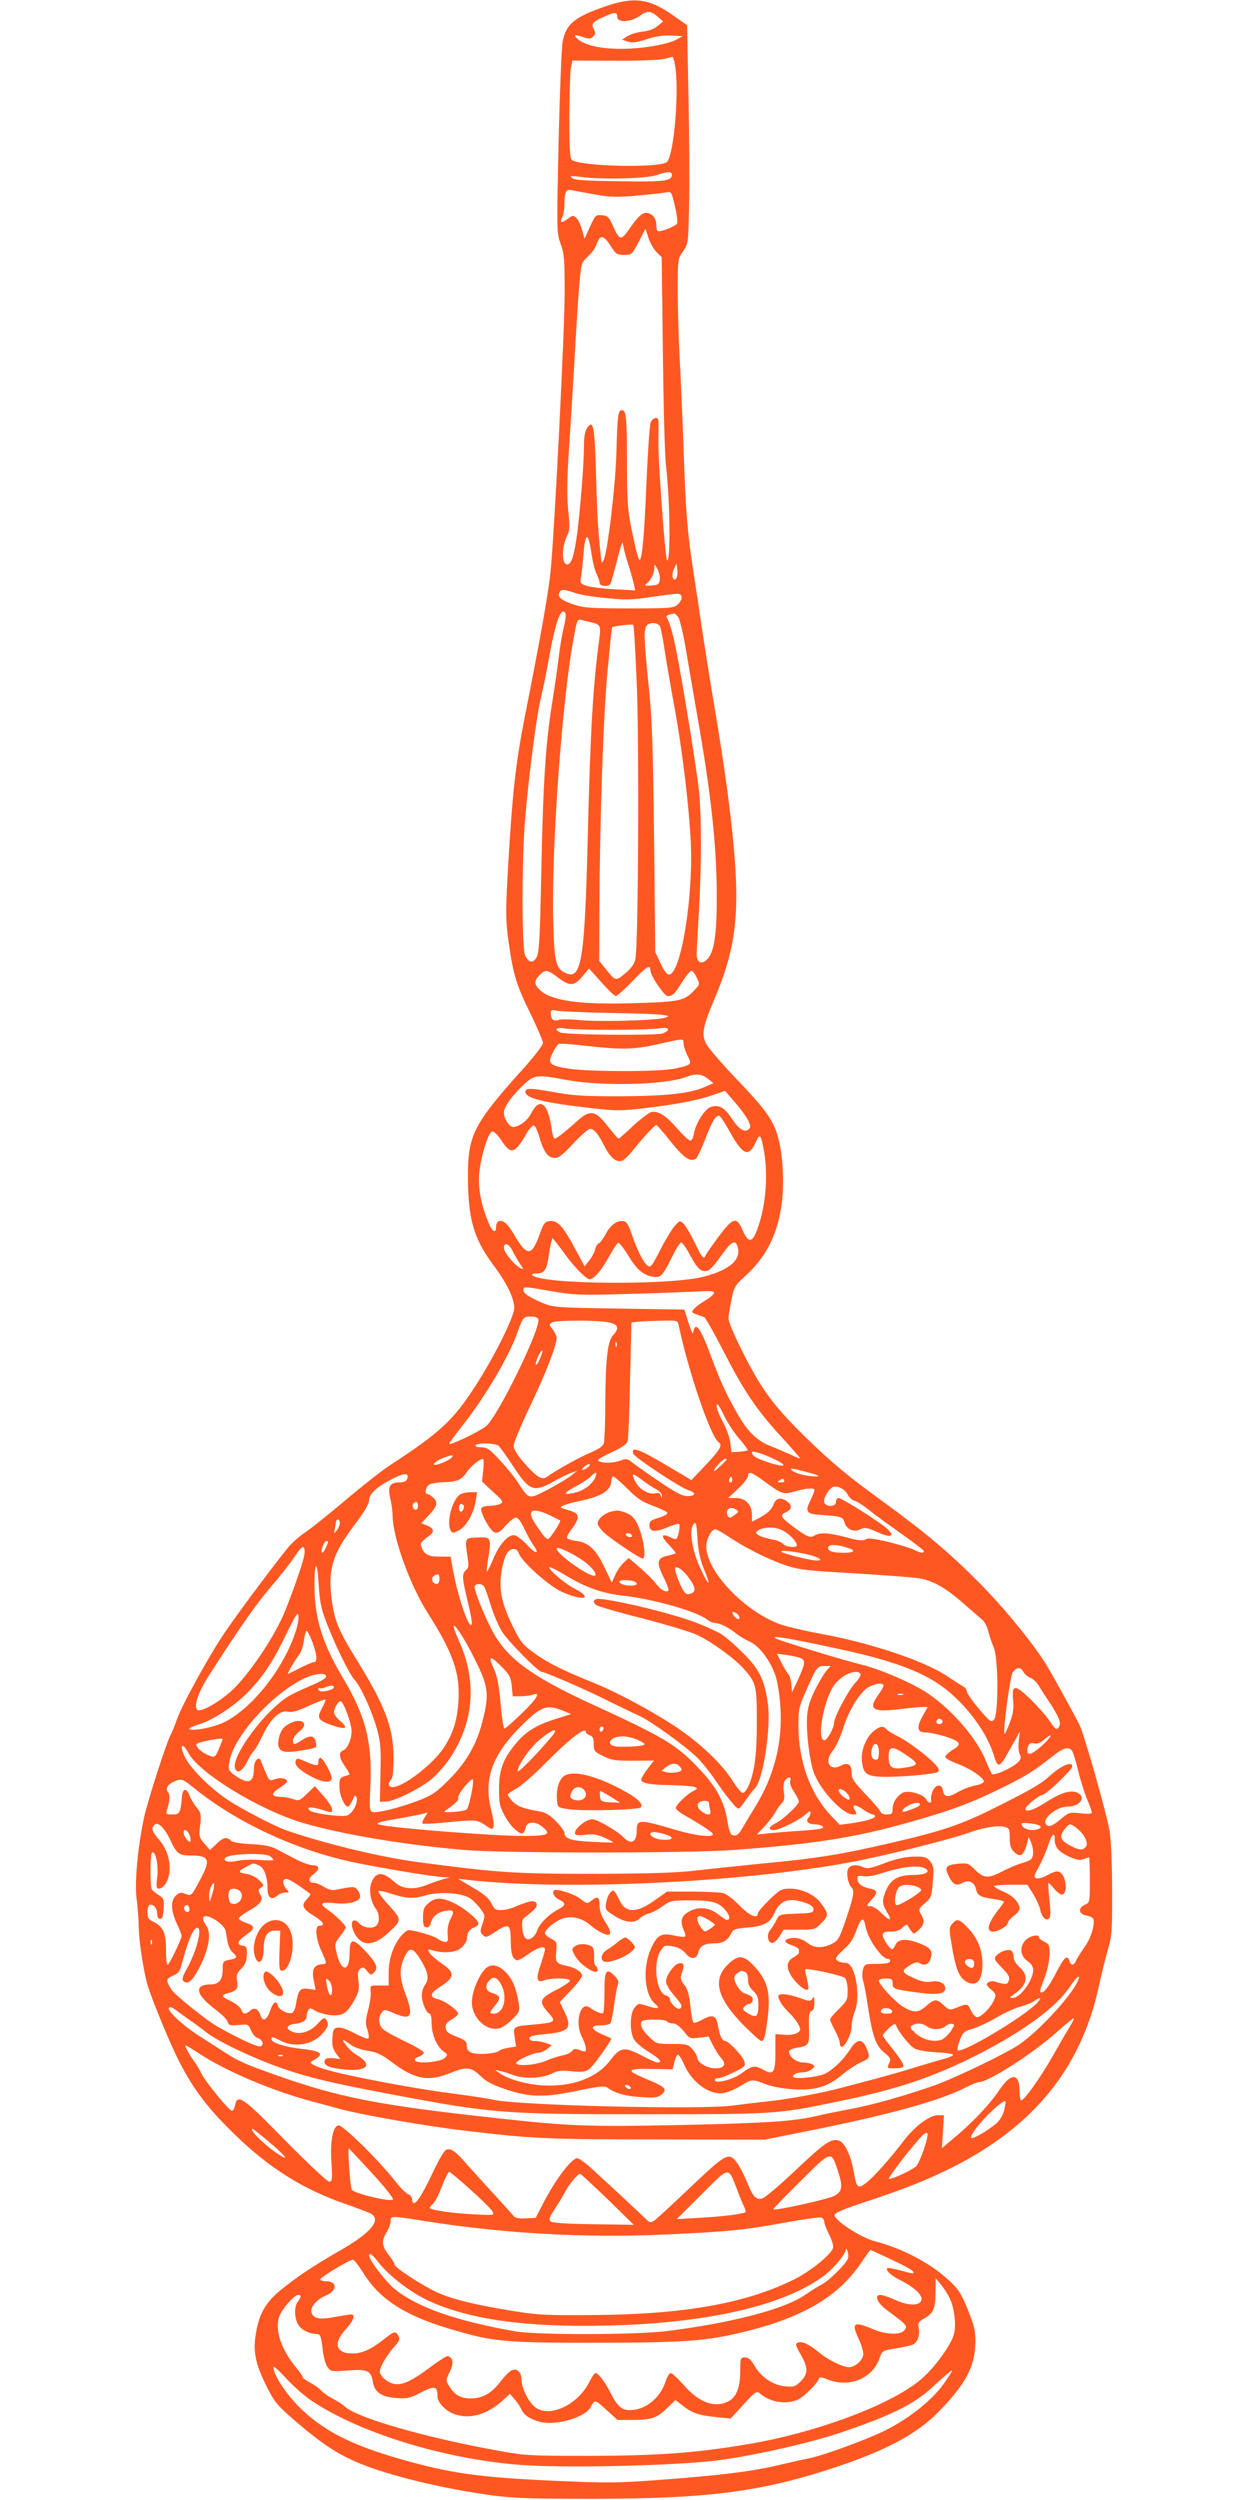 <?xml version="1.0" standalone="no"?>
<!DOCTYPE svg PUBLIC "-//W3C//DTD SVG 20010904//EN"
 "http://www.w3.org/TR/2001/REC-SVG-20010904/DTD/svg10.dtd">
<svg version="1.0" xmlns="http://www.w3.org/2000/svg"
 width="640pt" height="1280pt" viewBox="0 0 640 1280"
 preserveAspectRatio="xMidYMid meet">
<g transform="translate(0,1280) scale(0.1,-0.1)"
fill="#ff5722" stroke="none">
<path d="M3107 12770 c-164 -56 -208 -91 -226 -182 -6 -29 -15 -261 -21 -515
-10 -457 -10 -463 10 -520 19 -51 21 -80 21 -253 0 -193 -51 -1203 -71 -1415
-10 -108 -46 -315 -135 -765 -46 -236 -63 -391 -86 -800 -10 -189 -10 -230 4
-335 24 -173 39 -224 112 -373 36 -73 65 -142 65 -152 0 -10 -39 -62 -87 -116
-271 -301 -298 -353 -297 -574 1 -213 30 -311 127 -443 71 -94 111 -176 110
-225 -1 -48 -115 -273 -212 -418 -105 -160 -176 -224 -421 -384 -41 -26 -145
-108 -230 -180 -85 -72 -178 -146 -206 -165 -28 -18 -67 -52 -87 -76 -52 -62
-240 -312 -317 -424 -82 -118 -225 -377 -254 -458 -12 -34 -27 -71 -34 -83
-21 -40 -121 -349 -136 -427 -32 -155 -48 -333 -36 -414 5 -41 10 -99 10 -130
0 -77 27 -253 50 -321 29 -87 112 -288 155 -372 79 -156 161 -261 320 -410
163 -152 328 -253 530 -323 55 -19 112 -41 128 -48 66 -30 10 -100 -156 -194
-128 -73 -228 -140 -307 -206 -72 -60 -106 -122 -121 -224 -14 -86 0 -152 57
-265 42 -83 52 -95 159 -187 129 -109 202 -157 310 -203 159 -66 435 -133 690
-167 105 -14 203 -17 510 -17 580 1 847 34 1210 151 283 91 451 180 566 300
135 140 180 226 183 348 1 60 -5 84 -38 168 -35 85 -48 106 -97 151 -95 89
-240 165 -381 201 -72 19 -210 109 -205 135 1 10 51 31 142 61 210 69 326 115
455 179 421 211 663 508 755 925 14 66 36 154 48 195 20 68 22 97 21 300 0
130 -5 259 -13 305 -13 83 -131 498 -154 544 -37 72 -147 272 -172 311 -72
115 -222 297 -345 420 -148 149 -274 255 -480 405 -186 135 -267 202 -399 330
-165 161 -227 243 -320 426 -45 87 -81 171 -81 186 0 16 7 60 15 98 13 65 18
74 69 120 105 95 162 204 186 355 14 89 12 210 -4 301 -22 124 -53 174 -217
346 -81 84 -155 170 -164 190 -24 49 -17 86 43 228 128 304 140 493 67 1060
-14 105 -43 296 -65 425 -22 129 -51 312 -65 405 -14 94 -34 229 -45 300 -31
203 -39 301 -50 626 -6 167 -15 376 -20 464 -5 88 -9 239 -10 334 0 174 0 175
27 214 27 39 27 41 31 234 3 108 1 359 -3 560 l-7 364 -64 45 c-127 91 -203
102 -347 54z m53 -55 c0 -34 73 -29 119 6 32 25 54 24 88 -6 l28 -25 -29 -24
c-18 -15 -46 -25 -77 -28 -26 -3 -60 -13 -76 -23 l-28 -18 29 -10 c22 -7 45
-5 96 12 46 15 85 21 126 19 l59 -3 -30 -17 c-49 -26 -176 -48 -283 -48 -106
0 -185 17 -224 50 -26 22 -16 25 31 9 27 -9 36 -9 48 4 12 12 13 19 4 36 -16
29 -7 39 53 66 53 24 66 24 66 0z m296 -247 c23 -128 -5 -461 -41 -497 -31
-32 -432 -24 -486 9 -11 8 -14 48 -14 222 1 117 4 230 8 250 l8 38 217 -1
c119 -1 233 4 252 9 19 5 38 10 42 11 3 1 10 -18 14 -41z m-16 -563 c0 -32
-38 -37 -270 -33 -177 2 -232 6 -242 17 -11 11 -4 12 47 5 97 -14 333 -9 385
9 59 20 80 20 80 2z m-392 -101 c80 -14 112 -15 220 -5 70 6 137 14 148 17 20
5 23 -1 39 -69 10 -41 15 -81 12 -90 -6 -16 -91 -49 -101 -39 -3 3 -6 18 -6
33 0 32 -23 59 -51 59 -23 0 -45 -21 -88 -84 -43 -61 -49 -59 -88 29 -15 33
-23 41 -51 43 -31 3 -34 1 -61 -58 l-28 -62 -13 45 c-7 25 -20 53 -30 62 -15
14 -19 13 -44 -6 -31 -24 -43 -20 -27 9 6 12 11 41 11 66 0 65 8 79 39 72 14
-3 68 -13 119 -22z m314 -295 l26 -26 6 -494 c3 -272 10 -530 16 -574 21 -179
24 -503 5 -483 -9 9 -46 513 -44 603 1 55 1 106 0 113 -2 21 -31 13 -40 -12
-5 -12 -14 -149 -21 -303 -10 -254 -21 -387 -34 -400 -6 -6 -20 47 -46 174
-16 84 -20 139 -20 325 0 234 -4 268 -26 268 -19 0 -23 -24 -28 -215 -4 -168
-46 -520 -66 -554 -5 -9 -10 -14 -10 -11 -17 148 -23 239 -28 442 -7 258 -14
293 -46 247 -11 -16 -16 -45 -16 -89 0 -87 -17 -307 -34 -445 -15 -116 -30
-165 -52 -165 -30 0 -29 92 2 152 11 22 12 45 3 128 -7 78 -6 154 5 323 8 122
20 310 26 417 20 363 31 503 42 523 5 11 22 30 36 42 14 12 31 38 37 56 17 48
36 46 70 -8 28 -44 33 -48 70 -48 39 0 41 1 75 67 l35 67 15 -47 c9 -26 27
-59 42 -73z m-333 -1547 c6 -41 18 -87 26 -102 8 -16 15 -36 15 -45 0 -17 45
-21 55 -5 4 6 19 61 35 123 15 61 28 100 29 86 1 -15 12 -60 25 -100 13 -41
27 -89 31 -108 l7 -34 -108 6 c-60 3 -124 12 -142 18 -29 10 -33 15 -28 38 3
14 8 62 12 106 10 134 25 140 43 17z m349 -130 c-3 -24 -8 -27 -43 -30 -34 -2
-38 0 -24 10 22 18 39 52 39 80 1 22 1 22 16 -5 8 -15 14 -40 12 -55z m83 5
c-17 -17 -25 21 -10 51 l13 27 4 -34 c2 -18 -1 -38 -7 -44z m-520 -72 c23 -9
96 -21 160 -27 101 -10 133 -10 231 5 62 9 123 17 136 17 29 0 29 -30 1 -56
-19 -17 -39 -19 -247 -19 -196 0 -235 3 -282 19 -64 21 -85 38 -77 60 8 20 23
20 78 1z m-46 -105 c4 -6 0 -39 -9 -73 -8 -34 -20 -105 -26 -157 -6 -52 -20
-147 -30 -210 -37 -229 -49 -411 -59 -907 -7 -337 -11 -396 -25 -417 -19 -29
-37 -26 -57 11 -18 34 -18 494 0 703 19 226 60 537 81 620 10 41 26 118 35
170 38 215 67 298 90 260z m579 -22 c7 -13 24 -81 36 -153 12 -71 39 -229 60
-350 71 -400 100 -669 100 -929 0 -188 -13 -277 -46 -314 -31 -36 -60 -21 -57
29 1 19 6 117 12 219 13 239 13 455 1 600 -6 63 -38 274 -71 469 -51 301 -69
382 -97 433 -3 5 14 13 40 17 4 0 14 -9 22 -21z m-449 -24 c49 -11 52 -18 44
-81 -32 -234 -46 -461 -59 -993 -16 -660 -32 -760 -114 -722 -52 23 -59 58
-64 293 -7 366 46 1098 103 1409 19 108 21 112 42 106 10 -3 32 -8 48 -12z
m236 -335 c12 -337 7 -1326 -8 -1390 -5 -25 -22 -48 -52 -73 -49 -41 -50 -40
-102 26 l-31 38 1 273 c2 442 20 987 42 1216 11 118 21 217 23 219 8 7 101 18
108 13 4 -3 12 -148 19 -322z m118 314 c5 -10 16 -67 25 -128 9 -60 32 -193
51 -295 39 -214 73 -499 82 -685 13 -285 -52 -675 -112 -675 -10 0 -27 22 -43
58 l-27 57 -6 580 c-6 482 -10 615 -28 785 -24 238 -26 291 -9 308 18 18 56
15 67 -5z m-49 -1761 c0 -27 71 -132 89 -132 25 0 35 10 74 73 20 31 41 57 47
57 6 0 18 -16 27 -35 17 -35 17 -35 -13 -66 -49 -53 -75 -58 -296 -65 -280 -9
-425 10 -488 62 -36 31 -38 50 -8 81 29 31 41 29 95 -12 60 -46 83 -45 125 6
l34 40 63 -70 c34 -39 68 -71 74 -71 6 0 44 34 84 75 73 77 93 89 93 57z
m-177 -219 c247 -4 315 -12 235 -27 -66 -12 -335 -18 -420 -9 -48 5 -97 5
-109 1 -25 -9 -39 4 -39 36 0 15 5 17 33 11 17 -4 152 -9 300 -12z m-17 -86
c110 0 219 4 242 8 49 8 58 -9 15 -26 -32 -12 -497 -8 -525 5 -34 16 -19 28
25 20 23 -4 132 -7 243 -7z m364 -70 c0 -12 9 -40 20 -62 24 -46 22 -48 -69
-67 -83 -16 -425 -16 -536 0 -102 16 -113 26 -86 80 11 22 25 43 31 47 5 3 69
-1 142 -10 179 -20 244 -19 368 9 133 30 130 30 130 3z m124 -180 l29 -23 -49
-21 c-74 -32 -197 -45 -434 -46 -179 0 -236 3 -338 22 -118 21 -142 21 -142 1
0 -33 93 -56 341 -84 121 -14 150 -14 260 -1 165 19 280 41 358 68 l63 22 39
-45 c69 -79 100 -131 87 -147 -21 -26 -52 -9 -90 48 -39 60 -69 76 -112 60
-29 -12 -75 -85 -83 -135 -3 -20 -11 -36 -19 -36 -7 0 -36 27 -66 61 -59 69
-99 93 -134 85 -13 -4 -55 -36 -93 -71 -38 -36 -71 -65 -74 -65 -3 0 -28 29
-56 65 -63 80 -89 85 -154 27 -65 -59 -108 -92 -117 -92 -5 0 -12 21 -15 48
-19 135 -61 168 -106 81 -18 -37 -62 -69 -92 -69 -19 0 -47 43 -47 73 0 30 42
88 103 145 55 50 65 51 222 22 176 -32 495 -25 602 14 55 21 84 19 117 -7z
m115 -276 c65 -116 95 -128 130 -50 20 43 24 42 35 -6 29 -120 23 -285 -16
-407 -32 -104 -54 -112 -88 -32 -29 66 -48 60 -121 -38 -34 -46 -64 -89 -66
-95 -9 -24 -19 -13 -57 67 -21 43 -47 86 -57 96 -17 15 -19 15 -43 -11 -13
-14 -43 -63 -67 -108 -54 -106 -58 -110 -76 -95 -20 16 -53 82 -78 158 -18 51
-27 66 -44 68 -32 5 -68 -22 -91 -69 -12 -22 -27 -42 -34 -45 -8 -3 -16 -17
-19 -32 -4 -15 -17 -40 -30 -56 l-24 -29 -51 94 c-60 112 -88 142 -128 137
-25 -3 -31 -11 -51 -68 -41 -113 -64 -114 -128 -6 -36 63 -63 85 -85 71 -5 -3
-10 -15 -10 -25 0 -37 -18 -29 -38 18 -37 87 -54 172 -49 247 6 84 47 219 67
222 9 2 29 -19 48 -47 47 -73 68 -68 126 33 15 27 33 46 39 44 7 -2 18 -23 25
-48 24 -82 44 -114 76 -117 24 -3 39 7 100 72 39 42 78 76 87 76 21 0 41 -24
73 -87 31 -63 65 -89 95 -74 11 6 37 32 57 58 48 60 106 123 114 123 4 0 37
-38 74 -85 68 -85 103 -108 130 -86 7 6 27 48 45 94 34 91 57 130 74 124 6 -2
31 -40 56 -86z m-854 -612 c48 -69 116 -139 134 -139 21 0 63 49 98 114 21 38
43 71 48 73 6 1 28 -27 50 -63 44 -73 78 -103 128 -111 40 -6 49 3 97 100 19
39 40 73 47 75 6 2 28 -29 48 -68 27 -49 45 -72 61 -76 30 -8 44 4 101 83 45
64 66 76 77 47 26 -69 -30 -123 -168 -160 -173 -46 -832 -41 -881 7 -5 5 2 9
22 9 42 0 53 18 65 105 6 41 14 75 17 75 3 -1 28 -33 56 -71z m-262 9 c9 -18
26 -48 38 -67 22 -32 22 -33 2 -23 -31 17 -83 80 -83 102 0 31 25 24 43 -12z
m201 -209 c109 -19 145 -21 356 -15 129 3 290 9 358 12 106 6 122 5 117 -8 -3
-8 -23 -24 -43 -36 -21 -12 -46 -30 -56 -41 -20 -22 -22 -20 50 -45 6 -3 49
-78 95 -168 106 -207 172 -306 298 -443 55 -60 99 -110 97 -112 -1 -2 -25 8
-52 21 -27 12 -70 31 -96 41 -71 26 -122 76 -176 173 -59 105 -82 155 -132
289 -41 112 -66 157 -80 148 -6 -4 -10 -16 -11 -28 0 -12 -11 10 -23 48 l-22
70 -334 5 c-321 5 -337 6 -390 28 -72 31 -100 49 -100 67 0 19 0 19 144 -6z
m-68 -143 c16 -42 -208 -500 -267 -548 -37 -29 -189 -102 -189 -90 0 4 32 47
70 96 113 142 242 361 280 476 12 36 27 68 33 72 20 13 67 9 73 -6z m344 -14
c63 -8 76 -29 40 -67 -29 -31 -39 -114 -41 -345 0 -102 -4 -195 -7 -208 -5
-17 -25 -31 -72 -51 -57 -24 -170 -87 -222 -124 -24 -16 -53 2 -117 76 -34 39
-51 67 -51 85 0 15 38 106 84 202 79 166 136 311 136 350 0 9 -9 29 -20 43
-19 24 -20 26 -3 36 20 11 186 13 273 3z m374 -14 c51 -243 166 -578 206 -603
21 -13 7 -38 -65 -114 l-75 -79 -113 67 c-155 93 -200 109 -184 67 8 -19 238
-172 282 -186 42 -14 37 -30 -8 -30 -23 0 -62 20 -142 75 -61 41 -122 85 -138
97 -24 20 -31 21 -60 10 -36 -13 -82 -15 -110 -4 -13 6 3 17 62 45 56 26 80
43 85 59 3 13 9 154 12 315 l7 292 36 4 c20 2 73 4 118 5 78 2 83 1 87 -20z
m-317 -110 c-3 -8 -6 -5 -6 6 -1 11 2 17 5 13 3 -3 4 -12 1 -19z m-392 -63
c-8 -21 -18 -35 -21 -32 -3 3 2 22 11 42 10 19 20 34 22 31 2 -2 -3 -21 -12
-41z m945 -298 c17 -35 52 -87 77 -116 25 -28 43 -54 41 -57 -3 -2 -22 -5 -44
-7 l-39 -2 -6 50 c-4 28 -21 75 -38 105 -27 49 -39 90 -27 90 3 0 19 -28 36
-63z m-1158 -149 c8 -7 41 -52 72 -100 86 -132 107 -141 209 -84 34 19 76 40
92 45 l30 11 -29 -24 c-16 -13 -69 -45 -118 -71 -101 -53 -99 -54 -153 30 -18
29 -61 82 -95 118 -53 58 -67 67 -97 67 -20 0 -32 4 -28 10 9 14 98 12 117 -2z
m1443 -85 c37 -22 8 -23 -56 -2 -70 23 -89 35 -89 54 0 12 95 -22 145 -52z
m-1681 26 c-7 -12 -66 -39 -86 -39 -20 0 8 23 45 37 42 15 50 15 41 2z m160
-67 l-6 -58 56 -52 c52 -47 55 -52 37 -62 -11 -5 -35 -10 -55 -10 -19 0 -38
-5 -41 -11 -11 -17 44 -117 67 -125 17 -5 29 2 57 35 20 23 44 41 53 41 10 0
26 -21 42 -56 14 -30 35 -69 47 -85 35 -50 11 -47 -35 4 -26 27 -53 47 -65 47
-33 0 -76 -50 -106 -123 -16 -37 -30 -66 -32 -63 -2 2 1 36 8 75 15 98 12 103
-58 99 -65 -3 -64 -1 -48 -108 6 -36 4 -49 -9 -59 -21 -17 -20 -41 3 -137 27
-111 32 -144 22 -144 -18 0 -69 156 -92 283 l-12 67 -57 0 c-58 0 -79 12 -93
52 -6 18 -3 22 42 56 28 21 22 38 -17 53 l-25 10 35 37 c46 49 52 68 28 92
-11 11 -24 20 -30 20 -18 0 -11 39 9 50 11 5 41 10 68 11 71 1 95 11 121 49
21 32 67 70 85 70 4 0 5 -26 1 -58z m1246 55 c0 -2 -16 -19 -37 -38 -37 -35
-37 -23 0 19 18 19 37 29 37 19z m-714 -43 c-11 -7 -22 -12 -25 -9 -2 3 4 12
15 19 10 8 21 12 24 9 3 -2 -4 -11 -14 -19z m1182 -39 c8 -8 -39 -5 -82 5 -21
4 -45 15 -53 23 -11 11 1 10 58 -5 40 -10 75 -20 77 -23z m-2104 -18 c-4 -11
-18 -17 -39 -17 -49 0 -61 -20 -47 -81 7 -28 12 -67 12 -87 0 -111 89 -359
181 -502 131 -207 166 -308 156 -455 -7 -97 -28 -162 -75 -234 -57 -85 -207
-201 -262 -201 -22 0 -26 20 -7 39 8 8 12 45 12 114 -1 153 -44 265 -192 504
-89 144 -110 195 -124 299 -21 157 2 234 112 381 56 74 79 114 79 134 0 33 49
74 135 115 50 24 71 21 59 -9z m961 3 c-19 -36 -63 -66 -112 -75 -54 -10 -50
0 16 35 33 18 68 41 77 51 26 29 36 23 19 -11z m848 0 c115 -84 114 -83 177
-66 64 18 100 20 100 6 0 -5 -10 -30 -22 -55 -28 -57 -19 -68 64 -72 93 -6
105 -10 112 -38 9 -35 48 -52 81 -35 21 11 32 10 86 -14 70 -32 94 -24 52 16
-36 34 -232 158 -250 158 -7 0 -13 -9 -13 -20 0 -23 -41 -28 -58 -7 -13 15 18
74 44 84 23 8 63 -13 75 -41 7 -13 22 -27 34 -30 13 -3 47 -25 77 -49 29 -24
104 -78 166 -122 61 -43 112 -82 112 -86 0 -13 -17 -11 -50 6 -16 8 -75 26
-130 40 -78 18 -106 22 -119 13 -14 -8 -37 -6 -98 11 -90 24 -135 26 -163 9
-22 -14 -41 -6 -115 50 -59 45 -63 55 -30 70 32 15 32 37 0 58 -30 19 -52 13
-64 -18 -10 -28 -35 -50 -78 -72 l-33 -17 0 34 c0 53 -33 87 -82 87 l-40 0 51
48 c28 26 51 56 51 65 0 24 15 21 63 -13z m-604 -9 c20 -15 51 -36 69 -45 18
-10 32 -24 31 -34 -1 -16 -2 -16 -6 1 -3 12 -11 15 -28 11 -31 -8 -81 20 -100
56 -26 50 -19 52 34 11z m-77 -43 c51 -51 77 -68 132 -88 38 -14 71 -30 73
-36 2 -6 -18 -17 -44 -25 -41 -12 -48 -18 -48 -39 0 -34 30 -37 95 -9 28 12
53 19 57 16 8 -9 -6 -77 -17 -77 -5 0 -21 5 -35 12 -41 19 -41 0 0 -42 21 -22
37 -41 34 -43 -2 -2 -22 -8 -44 -13 -52 -12 -55 -34 -16 -113 17 -33 27 -62
22 -66 -15 -9 -39 5 -65 40 -14 18 -51 54 -81 80 l-56 48 -26 -24 c-14 -13
-34 -42 -43 -63 l-18 -39 -35 74 c-44 94 -82 131 -144 139 -25 3 -48 10 -50
16 -2 6 10 28 27 49 17 22 30 48 28 59 -3 19 -12 24 -78 43 -24 7 8 21 89 38
111 23 160 54 161 103 0 12 4 22 10 22 5 0 38 -28 72 -62z m534 35 c-10 -10
-19 5 -10 18 6 11 8 11 12 0 2 -7 1 -15 -2 -18z m269 7 c3 -6 -4 -10 -17 -10
-18 0 -20 2 -8 10 19 12 18 12 25 0z m-1875 -130 c0 -21 -15 -27 -25 -10 -7
12 2 30 16 30 5 0 9 -9 9 -20z m1630 -20 c13 -8 12 -11 -5 -24 -11 -9 -23 -16
-27 -16 -12 0 -20 20 -14 35 6 17 24 19 46 5z m-945 -33 c22 -11 41 -21 43
-22 6 -5 -53 -95 -62 -95 -10 0 -27 19 -66 79 -48 72 -14 87 85 38z m-1085
-35 c0 -10 -7 -27 -16 -38 -15 -18 -15 -18 -10 6 3 14 6 31 6 38 0 6 5 12 10
12 6 0 10 -8 10 -18z m1864 -235 c40 -97 26 -93 -19 5 -43 94 -58 195 -34 224
12 15 15 6 20 -72 4 -65 13 -107 33 -157z m412 192 c33 -20 64 -55 64 -71 0
-14 -57 -9 -69 6 -7 8 -27 18 -44 21 -93 19 -118 37 -74 55 38 15 88 11 123
-11z m-281 -30 c83 -55 200 -114 289 -144 66 -22 108 -27 343 -40 147 -9 297
-20 332 -25 76 -11 143 -49 240 -135 38 -33 78 -68 89 -77 12 -9 26 -36 32
-60 6 -24 18 -61 28 -83 24 -56 25 -346 1 -370 -15 -15 -21 -10 -77 56 -34 40
-62 80 -62 89 0 8 -8 20 -18 25 -10 6 -47 29 -81 52 -117 79 -394 172 -654
219 -77 14 -164 35 -195 45 -184 63 -382 268 -386 398 -1 39 26 91 47 91 6 0
39 -18 72 -41z m-2055 -24 c0 -2 -5 -16 -12 -30 -16 -35 -29 -31 -17 5 6 17
15 30 20 30 5 0 9 -2 9 -5z m2651 -27 c53 -15 49 -28 -10 -28 -59 0 -81 7 -81
26 0 17 39 18 91 2z m-2771 -25 c0 -28 -42 -153 -97 -293 -52 -133 -190 -339
-282 -421 -68 -60 -156 -108 -171 -93 -19 19 5 91 61 177 154 241 246 372 320
457 45 52 97 119 116 148 38 58 53 65 53 25z m1413 -35 c48 -31 85 -73 74 -84
-17 -18 -197 108 -197 137 0 13 64 -15 123 -53z m-317 30 c13 -42 149 -164
218 -197 71 -33 138 -43 116 -17 -6 8 -30 24 -53 35 -44 22 -133 98 -124 107
2 3 38 -15 80 -40 103 -63 190 -94 299 -106 153 -17 373 -80 427 -121 13 -11
32 -19 43 -19 24 0 74 -25 110 -56 15 -12 46 -30 68 -40 50 -22 111 -106 134
-185 9 -30 19 -99 22 -154 11 -177 -33 -349 -127 -502 -23 -37 -53 -87 -67
-111 -18 -32 -30 -42 -45 -40 -17 3 -23 15 -33 76 -16 98 -55 170 -137 258
-121 130 -178 165 -562 341 -314 145 -437 238 -510 384 -42 82 -85 191 -85
214 0 18 34 20 48 3 5 -7 21 -51 35 -98 15 -47 40 -107 58 -135 30 -48 185
-205 202 -205 17 0 206 -82 322 -139 66 -33 145 -71 176 -85 65 -30 240 -157
303 -219 23 -24 62 -72 86 -108 56 -83 109 -149 121 -149 5 0 21 19 36 42 16
23 38 52 49 63 42 43 83 314 65 436 -17 121 -45 176 -135 264 -45 44 -97 87
-116 96 -104 49 -136 61 -250 94 -148 43 -356 86 -376 78 -18 -6 -18 -17 -1
-31 7 -6 112 -37 232 -67 120 -31 247 -69 282 -85 73 -33 194 -121 241 -174
64 -73 67 -85 67 -271 0 -171 -11 -255 -42 -327 -9 -21 -22 -38 -30 -38 -7 0
-29 26 -49 58 -60 94 -168 197 -299 284 -128 84 -303 177 -425 226 -143 57
-231 101 -296 149 -59 43 -70 57 -110 139 -56 115 -71 189 -56 279 6 37 18 78
27 91 19 30 51 31 61 2z m1457 -2 c71 -14 113 -36 67 -36 -28 0 -169 35 -178
44 -9 10 38 6 111 -8z m-2448 -336 c42 -115 123 -282 150 -310 32 -34 89 -160
116 -255 18 -67 20 -98 17 -224 l-3 -146 33 1 c44 3 165 62 228 112 28 22 73
73 99 112 123 185 138 396 43 603 -17 37 -28 70 -25 73 9 9 75 -99 125 -206
52 -110 56 -154 22 -284 -29 -116 -82 -208 -170 -297 -66 -66 -86 -80 -158
-108 -100 -38 -214 -66 -236 -58 -14 6 -15 21 -10 124 12 224 -22 363 -135
553 -111 186 -150 312 -151 480 0 127 14 137 21 15 5 -85 12 -127 34 -185z
m1857 218 c39 -52 44 -76 16 -87 -18 -6 -26 -4 -37 12 -20 28 -51 114 -44 120
9 10 38 -10 65 -45z m-1272 -13 c0 -16 -6 -25 -15 -25 -21 0 -31 30 -14 41 23
14 29 11 29 -16z m994 -11 c31 -12 15 -25 -26 -22 -49 4 -66 28 -20 28 17 0
37 -3 46 -6z m-1730 -257 c-62 -191 -222 -393 -366 -465 -58 -28 -178 -50
-178 -32 0 3 24 14 54 23 75 24 190 102 256 174 75 80 121 151 188 291 47 96
58 112 60 89 2 -15 -4 -51 -14 -80z m2270 77 c7 -17 -6 -18 -22 -2 -7 7 -12
15 -12 20 0 12 28 -2 34 -18z m-2185 -130 c24 -63 27 -104 9 -104 -7 0 -40
-14 -72 -30 -32 -17 -60 -30 -62 -30 -5 0 37 71 58 99 10 13 21 45 24 72 4 27
10 49 14 49 4 0 17 -25 29 -56z m2683 -34 c256 -54 409 -107 516 -177 125 -81
246 -234 287 -360 26 -83 29 -82 95 37 l42 75 -6 -48 c-3 -27 -1 -57 5 -69 8
-15 7 -24 -8 -40 -23 -26 -123 -72 -134 -61 -4 4 -17 32 -29 62 -45 116 -171
263 -298 350 -77 52 -243 124 -337 147 -95 23 -426 124 -445 136 -26 16 64 2
312 -52z m-179 -51 c22 -13 19 -30 -20 -115 l-28 -59 -3 40 c-2 22 -9 47 -17
55 -7 8 -23 35 -35 59 l-22 44 53 -7 c29 -4 61 -12 72 -17z m-1483 -141 l5
-53 40 0 c22 0 50 4 63 8 43 16 23 -19 -57 -96 -43 -42 -83 -77 -88 -77 -5 0
-14 57 -20 128 -8 90 -17 140 -32 172 -33 72 -25 78 31 23 47 -47 53 -58 58
-105z m1613 80 c-12 -13 -38 -57 -59 -98 -28 -56 -38 -90 -42 -140 -5 -76 12
-218 33 -281 31 -91 149 -219 202 -219 20 0 22 2 11 20 -20 32 -1 35 40 6 21
-14 43 -26 50 -26 7 0 12 -4 12 -10 0 -11 -54 -26 -128 -36 l-53 -7 -48 51
c-102 109 -161 272 -163 447 0 96 1 103 42 195 51 115 54 120 93 120 l30 0
-20 -22z m1007 -8 c6 -12 22 -25 35 -30 13 -5 32 -22 41 -37 9 -15 36 -57 60
-93 50 -77 60 -106 43 -126 -10 -12 -17 -7 -44 33 -18 27 -62 77 -98 112 -80
78 -98 78 -90 -3 4 -43 1 -69 -17 -116 -12 -33 -24 -59 -27 -57 -9 10 28 292
42 314 19 28 41 30 55 3z m-834 -11 c3 -6 -8 -25 -25 -43 -36 -37 -111 -178
-111 -209 0 -25 -35 -87 -49 -87 -41 0 -4 205 50 282 38 53 116 87 135 57z
m-2736 -13 c0 -8 -33 -28 -77 -46 -43 -18 -94 -42 -113 -53 -123 -74 -299
-312 -276 -372 11 -29 36 -14 61 34 13 27 29 52 34 56 6 3 26 39 46 80 41 87
89 131 130 121 19 -5 50 4 106 30 44 20 82 34 85 32 2 -3 -6 -23 -18 -45 -28
-50 -20 -62 57 -88 66 -23 82 -13 37 23 -18 15 -32 36 -32 47 1 20 22 55 34
55 14 0 56 -114 56 -152 0 -44 -21 -93 -45 -101 -22 -9 -19 -37 10 -79 14 -20
25 -39 25 -41 0 -3 -11 -8 -25 -11 -26 -7 -30 -18 -26 -71 3 -35 27 -85 42
-85 5 0 16 15 24 33 10 25 15 28 20 16 11 -29 -21 -88 -51 -95 -32 -8 -174 12
-188 26 -19 19 3 21 55 6 64 -19 59 -20 59 2 0 10 -20 40 -44 67 l-44 50 -40
-39 c-38 -36 -42 -38 -73 -27 -17 6 -44 11 -58 11 -52 0 -57 16 -12 44 22 14
41 30 41 35 0 16 -36 22 -64 11 -26 -9 -28 -8 -45 33 -10 23 -21 50 -25 61
-10 29 -36 1 -36 -39 0 -72 -27 -83 -93 -38 -36 25 -39 30 -34 66 17 128 213
350 382 432 56 27 115 33 115 11z m2853 -42 c4 -4 -7 -25 -23 -47 -58 -79 -35
-95 107 -78 48 6 100 11 115 11 l28 0 -27 -48 c-31 -56 -27 -82 14 -82 34 0
120 -23 151 -39 31 -16 28 -28 -13 -52 -19 -12 -35 -27 -35 -34 0 -7 26 -22
58 -34 68 -24 145 -77 139 -94 -2 -6 -22 -15 -45 -19 -23 -4 -62 -19 -87 -33
-50 -30 -72 -28 -77 7 -5 34 -34 35 -51 1 -7 -15 -12 -36 -10 -45 6 -24 -14
-23 -26 1 -14 25 -92 47 -119 32 -30 -16 -52 -51 -52 -83 0 -24 -4 -28 -30
-28 -16 0 -30 5 -30 11 0 5 -34 46 -75 89 -65 68 -75 84 -75 115 0 41 -19 54
-54 35 -60 -31 -88 23 -41 78 15 18 37 67 51 110 30 99 93 198 137 217 35 16
60 19 70 9z m-2813 -13 c0 -9 -34 -21 -62 -21 -10 0 -18 5 -18 11 0 5 3 8 8 6
4 -3 16 -1 27 4 27 11 45 11 45 0z m2913 -38 c-7 -2 -19 -2 -25 0 -7 3 -2 5
12 5 14 0 19 -2 13 -5z m-1733 -85 l34 -14 -85 -27 c-95 -30 -149 -64 -202
-129 -62 -76 -82 -131 -82 -228 0 -75 4 -91 30 -138 30 -56 80 -101 95 -86 4
5 10 18 12 29 5 28 48 31 81 5 53 -42 38 -50 -95 -50 -150 0 -640 38 -727 56
-38 8 -19 15 96 34 60 11 117 22 127 26 18 7 18 6 1 -20 -10 -15 -15 -29 -12
-32 3 -4 57 -1 119 5 154 15 160 15 202 -14 32 -22 37 -23 43 -9 3 9 -2 48
-12 86 -42 163 8 293 172 449 90 86 116 93 203 57z m1935 -47 c7 -12 -12 -24
-25 -16 -11 7 -4 25 10 25 5 0 11 -4 15 -9z m-1735 -40 c0 -6 -4 -13 -10 -16
-5 -3 -10 1 -10 9 0 9 5 16 10 16 6 0 10 -4 10 -9z m-266 -43 c-73 -87 -174
-190 -174 -177 0 31 67 125 118 166 65 53 97 59 56 11z m176 23 c0 -5 9 -13
20 -16 15 -5 20 -15 20 -45 0 -35 3 -39 48 -61 41 -21 61 -24 153 -24 l107 1
-34 -45 c-19 -24 -33 -49 -31 -55 6 -17 46 -24 152 -26 55 -1 109 -5 120 -9
19 -7 18 -8 -5 -21 -34 -17 -90 -71 -90 -87 0 -6 21 -24 48 -39 89 -51 142
-86 142 -95 0 -18 -90 -8 -187 21 -189 56 -203 56 -203 -1 0 -63 -29 -77 -70
-34 -13 14 -53 41 -88 61 -57 31 -68 34 -92 24 -36 -15 -74 -55 -65 -70 4 -7
24 -8 54 -4 37 5 59 1 96 -15 27 -12 46 -23 44 -24 -2 -2 -52 0 -110 3 -106 5
-139 16 -139 46 0 8 -19 34 -42 58 -32 32 -54 46 -83 51 -83 14 -118 27 -141
52 -13 14 -24 30 -24 34 0 5 19 18 42 30 23 12 90 70 148 129 130 131 210 193
210 161z m2337 -67 c-50 -45 -77 -55 -77 -30 0 32 12 46 35 40 15 -4 31 2 51
19 50 43 41 17 -9 -29z m-2077 30 c22 -9 40 -20 40 -25 0 -8 -68 -14 -134 -12
-41 2 -56 20 -32 39 26 19 76 18 126 -2z m-2120 2 c0 -2 -9 -25 -19 -50 -19
-44 -21 -45 -49 -35 -37 13 -76 49 -65 60 11 11 133 34 133 25z m-175 -72 c56
-104 370 -295 591 -359 201 -58 516 -111 824 -137 199 -17 1148 -17 1375 0
401 30 597 60 850 128 232 63 347 104 502 179 137 66 190 99 281 172 55 44 82
52 100 30 6 -7 20 -51 31 -98 11 -46 31 -112 45 -146 15 -35 26 -67 26 -73 0
-7 -19 -9 -58 -4 -56 6 -59 5 -101 -30 -46 -39 -68 -45 -78 -21 -11 30 61 85
111 85 66 0 101 49 51 72 -34 15 -84 -1 -164 -52 -59 -38 -101 -51 -101 -31 0
13 72 71 87 71 18 0 153 129 153 146 0 29 -58 4 -119 -52 -45 -40 -97 -70
-286 -164 -166 -83 -265 -116 -520 -175 -259 -60 -382 -80 -640 -104 -121 -12
-283 -29 -360 -38 -107 -12 -233 -16 -530 -17 -404 0 -488 6 -895 60 -193 26
-467 92 -670 161 -59 20 -230 109 -300 155 -94 62 -199 167 -225 226 -28 60
-11 74 20 16z m2513 -66 c7 -7 12 -15 12 -19 0 -12 -49 -20 -77 -13 l-26 7 22
19 c27 21 52 23 69 6z m568 -76 c-4 -11 4 -34 19 -56 14 -20 25 -43 25 -49 0
-18 -78 -91 -117 -111 -38 -19 -43 -36 -10 -36 27 0 134 53 164 82 17 16 23
18 23 7 0 -8 -5 -20 -11 -26 -16 -16 -2 -33 29 -33 15 0 34 -4 41 -9 19 -12
-7 -18 -119 -25 -47 -3 -114 -9 -150 -12 l-65 -7 42 45 c23 25 48 59 56 75 9
16 23 35 31 42 11 10 14 24 9 57 -4 28 -1 49 7 59 17 21 33 19 26 -3z m-3056
-34 c217 -177 522 -320 820 -383 144 -30 414 -75 462 -76 l33 -1 -35 -9 c-19
-6 -59 -19 -88 -31 -65 -25 -123 -20 -161 15 -62 58 -100 55 -121 -7 -12 -38
-1 -96 25 -130 18 -24 20 -67 3 -84 -19 -19 -65 -14 -87 9 -39 42 -55 -3 -21
-58 36 -60 95 -56 166 9 73 67 73 68 3 145 -34 37 -56 69 -50 71 6 2 32 -3 58
-12 84 -27 118 -29 180 -11 66 20 175 15 222 -10 30 -15 81 -76 81 -96 0 -7
-5 -28 -12 -46 -10 -28 -10 -36 4 -50 15 -15 20 -13 64 16 70 46 79 41 79 -47
1 -53 5 -76 17 -89 16 -15 21 -14 70 20 54 38 88 47 88 25 0 -7 -10 -41 -21
-74 -26 -74 -22 -98 16 -84 39 15 138 13 133 -2 -3 -7 -34 -28 -71 -47 -84
-43 -90 -59 -42 -113 45 -49 40 -53 -64 -63 -116 -10 -114 -9 -106 -65 l7 -48
-41 -7 c-23 -4 -43 -11 -46 -15 -9 -14 -108 -22 -137 -11 -21 8 -28 17 -28 36
0 21 -8 29 -37 41 -59 23 -68 29 -71 53 -2 15 5 26 27 39 17 9 33 23 36 30 6
15 -66 68 -106 77 -40 9 -37 30 9 59 81 51 84 75 16 121 -30 21 -60 47 -66 58
-9 18 -8 19 18 11 58 -17 121 -11 148 15 14 14 26 32 26 42 0 31 12 50 36 60
13 4 24 14 24 20 0 19 -66 75 -121 103 -65 32 -100 33 -135 2 -23 -19 -28 -32
-28 -72 -1 -38 3 -49 16 -52 12 -2 19 5 24 22 8 34 35 56 78 63 41 6 44 -2 20
-48 -9 -18 -14 -48 -12 -72 3 -37 1 -42 -17 -39 -11 2 -27 9 -35 16 -8 7 -46
21 -83 31 -68 17 -68 17 -91 -4 -45 -42 -76 -123 -76 -198 l0 -69 -47 0 c-48
1 -48 1 -45 -31 2 -17 -4 -60 -13 -94 -14 -53 -15 -70 -4 -101 7 -21 9 -41 5
-45 -4 -4 -35 8 -69 26 -37 20 -72 32 -87 30 -22 -4 -25 -9 -28 -53 -3 -38 2
-56 18 -79 l22 -29 -38 4 c-30 2 -39 -1 -42 -14 -5 -24 26 -37 105 -44 114
-11 143 25 60 74 -19 11 -44 34 -57 53 -24 32 -18 32 30 -3 14 -10 51 -23 83
-28 45 -7 72 -19 120 -56 119 -90 188 -104 299 -59 86 35 110 33 158 -14 30
-29 62 -46 134 -70 121 -40 196 -41 370 -4 100 21 132 24 145 15 41 -30 93
-44 171 -49 73 -5 88 -3 107 13 32 26 20 39 -72 77 -114 47 -110 57 21 54
l108 -2 9 38 c5 20 13 37 18 37 5 0 19 -21 30 -47 39 -92 129 -160 201 -150
20 3 60 19 88 36 60 37 60 37 130 10 31 -12 90 -23 140 -26 113 -7 176 11 250
73 30 25 74 54 98 65 47 20 48 25 28 74 -20 48 -49 46 -81 -4 -32 -52 -87
-106 -128 -127 -37 -20 -167 -32 -167 -16 0 12 24 22 54 22 12 0 31 7 42 15
16 13 17 16 4 25 -8 5 -30 10 -47 10 -35 0 -73 29 -73 55 0 9 14 16 38 20 65
11 67 14 64 103 -2 64 1 81 13 86 10 3 15 18 15 43 -1 30 -3 34 -10 21 -10
-16 -14 -16 -67 3 -57 19 -95 24 -106 13 -10 -10 18 -56 53 -89 17 -16 39 -43
47 -59 14 -27 14 -31 -3 -43 -12 -9 -37 -13 -67 -11 l-47 3 0 -93 c0 -105 -10
-119 -62 -89 -42 24 -59 21 -109 -17 -44 -33 -139 -58 -139 -36 0 6 8 10 18
10 22 0 124 48 134 63 3 6 2 19 -4 30 -17 33 -80 97 -94 97 -17 0 -30 29 -39
83 -8 48 -27 55 -76 28 -21 -12 -43 -20 -48 -17 -5 4 -12 41 -16 84 -6 58 -13
85 -31 109 -20 26 -22 36 -14 58 16 42 13 57 -12 53 -26 -4 -68 -61 -68 -94 0
-12 18 -44 40 -69 42 -48 47 -60 30 -70 -12 -7 -50 30 -50 49 0 7 -9 16 -20
19 -49 13 -68 162 -30 225 20 32 23 33 63 27 29 -5 50 -16 67 -36 29 -35 57
-31 66 7 8 31 32 44 81 44 44 0 68 14 86 50 11 22 21 26 84 31 81 6 117 25
137 72 29 68 75 84 161 54 28 -10 40 -20 40 -33 0 -17 -9 -19 -87 -22 -88 -3
-88 -3 -104 -35 -9 -18 -23 -40 -31 -49 -18 -21 -13 -62 8 -66 10 -2 25 11 39
32 l22 36 80 0 c78 0 81 1 114 34 38 38 37 49 -4 103 -32 43 -97 73 -156 73
-44 0 -52 -4 -107 -57 -32 -31 -59 -62 -59 -70 0 -30 -44 -11 -94 41 -29 30
-65 58 -82 63 -16 4 -87 8 -159 8 l-130 0 -59 -42 c-98 -71 -155 -70 -187 3
-11 24 -24 44 -28 44 -15 0 -32 -28 -38 -64 -5 -33 -3 -36 43 -65 55 -36 104
-40 131 -12 10 10 31 21 48 25 16 4 47 21 69 37 38 28 45 29 143 29 113 0 146
-10 182 -56 19 -25 20 -44 2 -44 -5 0 -25 14 -46 30 -46 36 -103 40 -152 10
-36 -21 -42 -49 -21 -95 6 -14 9 -27 6 -30 -3 -3 -28 -1 -56 5 -67 15 -87 3
-119 -67 -44 -97 -34 -237 21 -282 29 -25 16 -29 -35 -13 -51 16 -51 16 -70
-7 -24 -29 -26 -119 -4 -161 8 -15 42 -45 75 -65 58 -35 75 -55 46 -55 -8 0
-44 16 -81 36 -88 46 -109 43 -159 -23 -68 -92 -199 -140 -351 -130 -82 5
-178 33 -218 63 l-22 16 25 -5 c14 -3 45 -13 70 -22 55 -21 150 -16 199 10 27
13 47 16 98 10 49 -5 69 -3 87 9 22 14 122 154 115 160 -2 1 -23 10 -46 20
-60 27 -64 46 -8 46 24 0 47 5 51 12 4 7 13 51 19 98 7 47 15 93 19 102 5 12
0 25 -18 42 -42 43 -52 28 -51 -83 0 -55 -3 -103 -7 -107 -8 -7 -37 5 -70 28
-47 33 -76 -78 -39 -150 12 -23 21 -50 21 -61 0 -17 -3 -18 -30 -8 -24 9 -32
8 -42 -5 -7 -9 -30 -19 -50 -22 -20 -4 -57 -16 -82 -27 -51 -22 -147 -30 -153
-13 -4 12 85 54 115 54 11 0 30 9 43 19 l24 19 -28 11 c-16 6 -42 11 -58 11
-18 0 -29 5 -29 14 0 10 22 16 77 21 129 12 145 30 101 119 l-22 45 57 60 c31
33 57 66 57 75 0 20 -35 42 -80 51 -52 11 -58 19 -52 74 4 47 3 50 -27 65 -17
9 -31 21 -31 27 0 21 58 68 98 78 45 13 97 -2 137 -38 11 -10 35 -26 54 -36
51 -26 60 -6 22 51 -21 32 -31 60 -31 85 0 46 -9 53 -40 29 -23 -18 -25 -18
-59 8 -35 28 -128 55 -136 42 -9 -14 6 -37 31 -48 32 -15 30 -28 -6 -47 -50
-26 -98 -74 -110 -110 -11 -34 -44 -55 -60 -38 -17 16 -23 90 -9 101 8 6 27
22 43 35 20 16 27 29 23 41 -8 19 -35 15 -106 -15 -24 -11 -58 -19 -76 -19
-28 0 -35 6 -49 35 -13 26 -37 47 -94 80 l-77 46 50 -6 c494 -56 1392 -15
1957 90 166 30 513 117 610 152 80 28 145 38 183 29 22 -6 25 -12 25 -56 0
-37 5 -55 20 -70 33 -33 51 -22 68 40 l9 35 12 -28 c13 -32 14 -67 3 -83 -4
-7 -26 -17 -49 -23 -23 -6 -67 -25 -98 -41 -75 -39 -98 -38 -142 6 -34 34 -39
36 -85 32 -67 -7 -74 -17 -49 -67 22 -42 38 -49 72 -30 30 16 59 1 66 -33 6
-33 23 -42 96 -52 26 -4 47 -10 47 -13 0 -3 -13 -22 -29 -42 -54 -69 -64 -111
-26 -111 26 0 75 29 75 45 0 7 14 23 30 35 17 12 30 29 30 39 0 30 -37 68 -85
87 -25 11 -45 22 -45 27 0 4 38 7 85 7 l85 0 30 -47 c16 -27 32 -62 36 -80 7
-39 30 -61 46 -45 7 7 8 36 1 96 -5 47 -7 86 -5 86 2 0 15 -13 29 -30 13 -16
31 -30 39 -30 32 0 25 93 -9 114 -13 8 -27 5 -61 -13 -24 -14 -51 -21 -60 -18
-14 6 -13 13 13 59 16 29 36 77 46 105 19 60 35 77 35 38 0 -42 18 -65 72 -90
39 -18 56 -21 75 -14 13 5 26 9 29 9 2 0 4 -52 4 -115 0 -113 0 -116 -25 -127
-36 -16 -33 -47 5 -55 17 -3 33 -10 36 -15 14 -22 -9 -100 -42 -145 -19 -27
-38 -58 -44 -70 -12 -29 -27 -29 -35 -2 -11 33 -27 18 -70 -66 -37 -72 -66
-107 -79 -94 -3 3 6 33 20 67 15 37 26 86 27 120 2 52 0 57 -25 70 -16 7 -28
17 -28 23 0 17 -44 9 -67 -13 -34 -32 -31 -81 7 -108 20 -14 30 -30 30 -46 0
-53 -67 -144 -104 -143 -20 0 -19 1 4 17 70 48 80 96 30 140 -19 17 -30 36
-30 53 0 15 -7 29 -15 33 -19 7 -57 -7 -75 -28 -12 -15 -8 -22 29 -60 34 -35
42 -48 36 -66 -7 -22 -13 -23 -70 -6 -11 4 -27 2 -35 -4 -13 -9 -11 -14 14
-36 26 -23 27 -27 16 -53 -16 -39 -70 -93 -89 -89 -9 2 -23 18 -31 36 -15 35
-17 35 -77 11 -30 -12 -34 -11 -61 14 -36 34 -47 34 -89 -3 -41 -36 -64 -37
-117 -6 -41 24 -126 115 -126 135 0 6 16 11 35 11 30 0 35 -3 35 -24 0 -29 6
-31 115 -46 105 -15 149 -11 154 14 5 29 -26 47 -70 40 -28 -5 -51 0 -94 20
-61 27 -62 36 -13 66 24 14 35 16 48 8 24 -16 48 -4 56 28 10 37 -3 53 -61 75
-64 25 -107 22 -120 -8 -5 -13 -13 -23 -17 -23 -12 0 -48 53 -48 71 0 15 8 19
40 19 28 0 47 7 62 22 12 12 23 17 25 11 2 -5 10 -19 18 -29 13 -18 14 -18 39
5 29 28 32 45 11 81 -13 24 -12 27 20 55 33 28 35 35 41 110 6 71 4 83 -14
105 -18 22 -27 25 -84 24 -44 -1 -89 -11 -148 -33 -68 -26 -89 -30 -108 -22
-39 18 -72 13 -81 -11 -9 -24 2 -75 19 -92 16 -16 11 -44 -28 -161 -34 -100
-41 -112 -72 -127 -45 -23 -91 -23 -121 1 -32 25 -65 34 -95 27 -34 -9 -30
-23 11 -36 19 -6 35 -16 35 -21 0 -5 1 -12 1 -16 1 -4 -11 -15 -27 -24 -38
-21 -41 -52 -10 -100 28 -41 72 -76 83 -65 4 4 1 27 -5 53 -7 25 -11 48 -9 50
9 8 189 -31 203 -44 8 -9 14 -34 14 -65 0 -46 -3 -53 -45 -94 -25 -24 -45 -48
-45 -53 0 -6 11 -31 25 -57 14 -26 25 -55 25 -65 0 -11 4 -19 9 -19 18 0 51
68 51 103 0 20 7 55 16 77 33 82 2 250 -45 250 -28 0 -51 11 -51 23 0 6 19 27
41 47 30 26 48 52 63 95 24 67 38 74 47 24 10 -63 83 -169 116 -169 8 0 13 -6
10 -12 -2 -9 -25 -13 -67 -13 -62 0 -63 -1 -72 -30 -4 -17 -4 -43 2 -60 5 -16
16 -75 24 -130 23 -150 40 -199 83 -234 33 -28 36 -32 25 -56 -11 -24 -11 -25
27 -25 21 0 41 3 44 6 9 9 -9 39 -59 101 -24 30 -44 57 -44 62 0 4 14 20 31
37 22 20 33 25 36 16 13 -36 72 -109 98 -122 17 -8 67 -16 113 -18 45 -2 82
-8 82 -13 0 -4 -19 -13 -42 -19 -24 -6 -92 -27 -153 -45 -60 -19 -153 -45
-205 -59 -53 -14 -129 -34 -170 -45 -103 -28 -280 -60 -387 -71 -48 -5 -124
-14 -168 -20 -157 -23 -1098 0 -1228 29 -23 6 -130 22 -237 36 -190 25 -525
89 -625 120 -57 17 -86 34 -69 41 6 3 20 11 30 19 31 22 5 36 -83 45 -83 9
-153 31 -153 49 0 15 5 14 50 -9 69 -35 161 -19 210 37 32 36 35 49 20 73 -8
12 -16 9 -44 -22 -38 -42 -92 -58 -133 -39 -33 15 -24 35 18 39 39 4 59 18 59
41 0 9 4 22 9 30 7 11 13 10 33 -3 14 -9 48 -19 76 -23 65 -7 88 7 126 76 24
44 27 59 21 100 -5 37 -3 50 9 60 13 11 19 10 35 -10 18 -22 21 -23 36 -8 23
23 13 48 -43 108 -65 70 -82 68 -82 -8 0 -103 -45 -99 -68 6 -9 39 -7 46 19
79 16 20 29 41 29 46 0 12 -55 65 -93 91 -45 30 -34 40 34 33 64 -8 123 5 132
28 3 8 -1 24 -10 36 -16 23 -21 23 -109 5 -22 -5 -40 -1 -65 14 -19 12 -42 21
-51 21 -30 0 -32 22 -5 42 36 26 35 48 -2 48 -15 0 -55 14 -87 31 -32 17 -77
40 -99 52 -29 15 -65 22 -130 25 -57 3 -94 10 -103 18 -21 21 -39 17 -74 -17
l-33 -31 -28 32 c-27 31 -29 36 -22 95 6 57 4 64 -20 93 -14 17 -30 45 -36 62
-14 37 -33 34 -37 -6 -8 -88 -11 -94 -49 -94 -32 0 -35 2 -28 23 15 48 17 78
5 92 -15 18 1 42 35 55 34 14 41 12 95 -32z m1424 -30 c-8 -39 -18 -76 -24
-82 -5 -5 -35 -11 -67 -13 -49 -3 -55 -2 -39 9 51 36 67 52 62 64 -5 14 58 94
74 94 4 0 2 -32 -6 -72z m1918 5 c10 -9 18 -22 18 -30 0 -11 -5 -10 -24 2 -27
18 -42 45 -24 45 6 0 20 -7 30 -17z m-702 -55 c0 -7 3 -23 6 -35 8 -29 -14
-31 -47 -5 -14 12 -20 25 -16 35 7 20 57 23 57 5z m1080 -7 c0 -8 -23 -19 -72
-35 -28 -9 -21 12 10 28 30 17 62 21 62 7z m-3839 -180 c32 -70 46 -81 98 -81
106 0 113 -19 51 -133 -40 -75 -41 -75 -70 -64 -24 9 -32 8 -49 -8 -28 -25
-27 -77 4 -143 14 -30 25 -58 25 -64 0 -16 -64 -148 -72 -148 -5 0 -8 35 -8
79 0 86 -15 118 -68 143 -22 11 -27 20 -27 47 0 19 5 36 10 38 19 6 39 -16 40
-44 0 -18 5 -28 15 -28 11 0 16 14 18 52 3 47 1 53 -25 70 -15 10 -31 22 -35
28 -11 15 -10 183 1 190 18 10 33 -64 26 -125 -6 -49 -4 -60 7 -60 25 0 50 37
55 82 7 60 -11 119 -52 168 -38 45 -42 59 -23 78 16 16 51 -17 79 -77z m4452
72 c16 -9 -6 -23 -37 -23 -31 0 -56 15 -56 33 0 8 76 0 93 -10z m191 -14 c38
-30 61 -76 45 -95 -15 -19 -33 -18 -78 6 -55 28 -61 49 -23 93 19 22 24 21 56
-4z m-4543 -35 c5 -15 7 -30 3 -33 -7 -7 -34 28 -34 46 0 23 20 14 31 -13z
m2432 5 c47 -13 48 -29 1 -29 -38 0 -74 15 -74 30 0 13 26 13 73 -1z m-2020
-113 c9 -7 17 -16 17 -19 0 -3 -33 -3 -72 0 -40 3 -92 1 -114 -5 -44 -10 -77
-1 -59 17 20 20 203 26 228 7z m-59 -46 c28 -10 46 -59 46 -123 0 -44 21 -58
49 -33 10 9 28 16 41 16 22 0 22 1 7 18 -22 24 -22 52 -1 52 13 0 60 -29 123
-77 3 -2 -6 -14 -19 -28 -29 -31 -22 -48 40 -86 47 -29 57 -49 24 -49 -23 0
-17 -68 11 -128 30 -66 30 -67 3 -69 -41 -3 -53 -27 -42 -82 l10 -49 -38 5
c-42 6 -51 -6 -63 -80 -3 -21 -12 -40 -19 -43 -21 -8 -68 15 -73 37 -8 30 -26
18 -41 -29 -15 -44 -37 -55 -47 -23 -11 35 -33 46 -53 27 -25 -22 -39 -20 -47
5 -4 11 -27 30 -51 42 -51 24 -54 32 -17 42 44 11 54 24 47 62 -5 29 -2 39 21
63 21 22 28 40 29 72 1 37 -2 43 -21 46 -36 5 -28 24 25 61 39 27 37 41 -8 56
-19 6 -35 16 -37 21 -2 5 20 23 48 39 65 37 79 57 61 86 -11 18 -11 23 4 34
16 11 16 14 -9 38 -15 16 -42 29 -67 33 -44 7 -43 13 5 38 36 19 28 18 59 6z
m3421 -22 c17 -15 -16 -28 -73 -28 -70 0 -109 -21 -133 -73 -24 -54 -24 -74 2
-116 28 -47 17 -50 -27 -7 -20 20 -45 36 -56 36 -24 0 -23 4 7 36 31 34 28 47
-13 55 -40 8 -62 26 -62 50 0 15 5 17 29 13 18 -4 56 2 95 15 115 37 203 45
231 19z m-3659 -128 c-14 -44 -14 -44 -15 -12 -1 18 4 43 11 55 17 33 20 8 4
-43z m3609 40 c14 -5 24 -14 21 -19 -13 -20 -117 -82 -127 -75 -13 8 -5 69 12
90 13 16 57 18 94 4z m-3467 -22 c28 -28 -6 -78 -44 -64 -14 5 -20 57 -7 69
10 11 38 8 51 -5z m-258 -94 c0 -16 -16 -19 -25 -4 -8 13 4 32 16 25 5 -4 9
-13 9 -21z m142 -60 c21 -15 40 -36 43 -48 2 -12 6 -37 10 -57 3 -20 14 -44
25 -54 28 -25 25 -32 -15 -39 -34 -7 -35 -9 -35 -51 0 -51 -19 -75 -60 -75
-90 0 -79 -53 25 -130 29 -22 57 -49 60 -61 6 -19 13 -21 57 -17 48 5 49 4 63
-27 7 -18 22 -36 33 -39 27 -9 36 -35 16 -43 -15 -6 -105 36 -221 101 -56 32
-218 162 -235 189 -30 47 -29 56 7 71 27 12 36 23 45 58 32 122 60 188 80 188
28 0 -4 -123 -55 -213 -19 -33 -24 -52 -17 -59 23 -23 48 -1 86 74 46 91 59
172 32 209 -37 53 -6 65 56 23z m2516 6 c17 -11 32 -22 32 -25 0 -2 -12 -12
-26 -22 -25 -16 -27 -16 -45 8 -21 28 -25 59 -6 59 6 0 27 -9 45 -20z m-2851
-122 c-3 -8 -6 -5 -6 6 -1 11 2 17 5 13 3 -3 4 -12 1 -19z m1380 -88 c36 -59
41 -94 18 -124 -8 -11 -15 -35 -15 -53 0 -37 24 -93 40 -93 6 0 10 -23 10 -50
0 -57 27 -120 62 -144 21 -15 21 -17 5 -33 -20 -20 -133 -31 -149 -15 -8 8 -4
14 15 21 15 6 27 15 27 21 0 6 -28 24 -62 41 -123 60 -152 77 -159 95 -12 29
-10 48 5 69 13 18 15 18 66 -4 87 -37 99 -14 55 103 -30 80 -31 126 -5 184 26
57 45 53 87 -18z m3357 -112 c-42 -82 -200 -251 -296 -316 -67 -46 -327 -171
-433 -209 -150 -53 -324 -102 -435 -122 -58 -11 -134 -26 -170 -35 -121 -28
-254 -36 -694 -46 -475 -10 -573 -6 -951 36 -594 65 -795 104 -1115 217 -166
59 -195 72 -260 113 -30 19 -89 57 -131 84 -89 56 -174 134 -164 149 4 8 17 4
36 -11 17 -13 50 -36 73 -53 24 -16 63 -45 87 -64 62 -47 242 -132 384 -181
141 -49 256 -76 574 -136 506 -95 560 -99 1286 -99 655 0 676 1 965 61 295 60
470 116 675 214 265 128 456 263 532 377 38 58 63 72 37 21z m-3814 -36 c0
-47 -18 -30 -27 24 -6 36 -5 38 10 25 10 -8 17 -28 17 -49z m3610 -67 c-67
-71 -387 -262 -407 -242 -3 4 2 27 11 51 16 41 22 46 67 59 27 8 80 33 117 55
37 22 92 48 123 57 31 8 64 22 75 30 31 23 40 17 14 -10z m-742 -42 c2 -9 -7
-13 -27 -13 -30 0 -39 9 -24 24 11 10 46 3 51 -11z m909 -80 c-13 -21 -52 -88
-86 -148 -66 -117 -154 -239 -164 -228 -4 3 -7 25 -7 48 0 90 -42 94 -100 9
-49 -74 -129 -159 -216 -234 l-82 -69 6 84 5 85 -30 0 c-44 0 -119 -56 -176
-131 -72 -94 -153 -185 -193 -216 -42 -32 -48 -27 -63 59 -14 80 -45 146 -73
157 -40 15 -73 -7 -224 -150 -81 -77 -158 -142 -171 -145 -32 -8 -47 7 -74 74
-12 31 -34 75 -48 97 -47 71 -56 66 -242 -110 -90 -86 -175 -164 -187 -173
-23 -15 -25 -14 -55 16 -30 29 -141 133 -269 250 -31 28 -64 52 -72 52 -30 0
-114 -112 -177 -235 l-36 -70 -50 -3 c-38 -2 -55 1 -65 14 -7 9 -47 53 -88 98
-41 44 -104 114 -140 154 -71 81 -90 95 -116 85 -9 -3 -39 -54 -66 -112 -52
-110 -83 -161 -99 -161 -5 0 -9 9 -9 19 0 11 -9 22 -19 26 -11 3 -44 36 -72
73 -82 104 -265 284 -286 280 -29 -5 -43 -79 -36 -190 5 -89 4 -98 -12 -98
-10 0 -110 95 -224 210 -219 224 -245 242 -258 180 -3 -17 -11 -29 -17 -27
-18 6 -134 149 -153 187 -9 19 -26 49 -38 65 -13 17 -30 44 -38 61 -16 31 -15
30 64 -21 132 -87 366 -187 564 -241 50 -13 123 -33 164 -44 108 -29 440 -87
631 -109 339 -41 434 -45 990 -45 l545 -1 240 48 c397 80 653 150 787 218 31
16 64 29 72 29 47 0 282 151 398 257 45 40 83 71 85 69 3 -2 -6 -21 -20 -43z
m-2062 27 c3 -5 17 -10 30 -10 15 0 34 -14 55 -39 30 -39 32 -40 80 -34 l48 6
22 -44 c12 -24 31 -54 42 -66 29 -32 17 -53 -30 -53 -41 0 -92 30 -92 55 0 8
-11 27 -24 42 -23 26 -29 28 -105 28 -78 0 -81 1 -115 34 -38 36 -52 64 -41
81 8 13 122 13 130 0z m1331 -25 c25 -19 73 -19 95 1 10 9 25 14 34 12 14 -3
13 -7 -7 -38 -13 -19 -35 -39 -49 -44 -39 -13 -96 1 -132 34 -27 25 -30 31
-17 40 22 14 53 12 76 -5z m-3299 -151 c-3 -3 -12 -4 -19 -1 -8 3 -5 6 6 6 11
1 17 -2 13 -5z m1783 -165 c0 -4 -7 -6 -15 -3 -8 4 -15 10 -15 15 0 4 7 6 15
3 8 -4 15 -10 15 -15z m1910 -118 c-6 -23 -23 -50 -41 -65 -43 -36 -119 -80
-126 -72 -10 10 47 84 111 143 33 31 62 51 64 45 2 -6 -2 -29 -8 -51z m-3763
-157 c82 -69 108 -102 55 -68 -71 44 -162 134 -138 134 3 0 40 -30 83 -66z
m3353 -39 c-12 -36 -29 -74 -38 -85 -16 -18 -133 -73 -141 -65 -4 5 95 136
151 199 52 60 60 47 28 -49z m-2825 -122 c67 -73 112 -130 107 -135 -13 -13
-202 32 -211 51 -8 15 -22 211 -15 211 1 0 55 -57 119 -127z m2385 12 c26 -79
23 -104 -15 -126 -32 -19 -315 -81 -315 -70 0 4 63 69 140 145 158 157 155
157 190 51z m-514 -101 c14 -38 31 -77 36 -87 5 -11 7 -21 5 -23 -9 -9 -117
-23 -233 -29 l-119 -7 128 128 c146 145 134 144 183 18z m-1367 5 c55 -49 106
-100 112 -111 11 -21 11 -21 -102 -15 -104 5 -219 22 -219 33 0 2 8 12 19 23
10 10 30 50 45 90 15 39 31 71 36 71 4 0 54 -41 109 -91z m702 -49 l134 -131
-207 3 c-146 2 -211 7 -219 15 -10 10 -5 24 23 65 19 29 43 69 53 88 17 35 63
90 75 90 4 0 67 -59 141 -130z m-909 -116 c389 -60 797 -83 1198 -65 328 15
411 23 623 62 93 17 175 28 183 25 8 -3 14 -12 14 -21 0 -9 11 -38 25 -66 15
-29 23 -58 20 -69 -11 -34 -114 -118 -196 -159 -249 -125 -571 -182 -1044
-184 -240 -2 -273 0 -425 25 -176 30 -276 54 -355 88 -69 29 -225 130 -225
145 0 7 -13 29 -30 50 -35 44 -38 72 -10 117 11 18 20 43 20 56 0 28 0 28 202
-4z m2140 -186 c-6 -25 -97 -115 -135 -135 -18 -9 -57 -33 -87 -54 -104 -72
-376 -143 -705 -184 -163 -20 -668 -21 -780 -1 -303 54 -493 121 -612 214 -45
36 -133 150 -133 173 0 19 16 7 50 -37 48 -62 158 -148 244 -189 207 -99 501
-142 919 -132 516 11 912 102 1117 256 50 38 109 109 111 135 0 6 4 2 8 -9 4
-11 6 -28 3 -37z m222 -7 c57 -26 106 -53 110 -60 9 -15 3 -14 -66 5 -32 9
-61 14 -65 11 -10 -11 19 -38 67 -62 70 -35 112 -74 108 -99 -5 -33 -65 -33
-134 -2 -31 14 -65 26 -76 26 -34 0 -17 -41 32 -77 103 -77 106 -80 94 -100
-18 -29 -91 -29 -163 1 -100 43 -113 34 -76 -46 14 -29 25 -65 25 -80 0 -31
-41 -68 -74 -68 -32 1 -105 36 -152 75 -52 43 -88 60 -109 51 -14 -5 -13 -13
14 -60 39 -68 40 -99 1 -138 -28 -28 -36 -30 -80 -26 -62 6 -122 46 -157 105
-18 32 -31 43 -49 43 -23 0 -24 -3 -24 -71 0 -83 -20 -133 -61 -154 -69 -36
-151 -6 -229 84 -29 33 -59 61 -66 61 -7 0 -20 -22 -28 -48 -28 -83 -104 -142
-182 -142 -41 0 -64 21 -100 92 -27 54 -61 98 -76 98 -4 0 -19 -22 -32 -48
-61 -120 -212 -186 -282 -122 -33 31 -63 95 -64 136 0 39 -23 60 -50 48 -11
-5 -37 -31 -58 -58 -45 -60 -92 -86 -152 -86 -51 0 -83 18 -110 63 -18 29 -18
31 3 74 21 43 18 71 -10 80 -5 2 -49 -26 -97 -62 -102 -76 -150 -94 -196 -75
-17 7 -38 23 -46 36 -14 20 -13 26 7 66 12 24 37 60 56 81 28 31 32 41 23 57
-15 27 -20 26 -78 -20 -61 -48 -109 -70 -157 -70 -86 0 -101 52 -35 124 40 43
52 76 28 76 -7 0 -45 -6 -84 -13 -78 -15 -109 -9 -119 23 -8 26 25 66 72 86
61 26 62 74 1 74 -15 0 -28 4 -28 10 0 10 148 100 167 100 6 0 28 -28 49 -61
84 -139 213 -223 444 -292 224 -67 275 -72 755 -72 475 1 571 9 787 64 285 74
459 181 573 354 21 31 40 57 42 57 2 0 50 -22 107 -49z m297 -195 c23 -44 35
-127 25 -180 -11 -56 -101 -181 -175 -242 -155 -129 -535 -270 -881 -328 -265
-45 -459 -59 -810 -60 -311 0 -332 1 -472 27 -372 67 -718 167 -782 225 -11
11 -39 29 -61 40 -22 11 -49 30 -60 42 -11 12 -37 31 -58 41 -20 11 -37 23
-37 28 0 5 -16 28 -36 52 -80 96 -112 205 -79 270 21 42 74 99 92 99 17 0 16
-10 -2 -34 -19 -25 -19 -79 0 -115 14 -28 58 -51 96 -51 20 0 24 -12 33 -94 4
-27 13 -61 22 -74 16 -24 19 -25 104 -19 102 8 119 0 129 -58 8 -53 45 -78
121 -83 54 -4 69 -1 126 29 71 36 84 32 84 -22 0 -29 41 -72 83 -88 78 -30
169 -5 248 66 l40 37 25 -30 c14 -16 29 -39 34 -51 12 -29 50 -53 100 -64 84
-19 230 26 256 79 18 37 21 37 79 -17 l57 -51 78 0 c96 0 123 9 177 62 l41 40
39 -30 c47 -37 83 -49 173 -58 l71 -7 66 72 c58 64 67 70 82 58 52 -46 132
-60 194 -34 31 14 100 81 109 107 3 11 12 10 46 -3 110 -44 229 5 265 108 14
40 15 40 83 51 38 6 77 15 87 19 24 10 38 48 31 85 -6 26 -2 32 31 51 45 27
55 51 55 137 l1 67 25 -30 c14 -16 34 -47 45 -69z m-3261 -531 c246 -163 675
-295 1060 -325 218 -17 746 -6 990 20 167 18 479 87 639 140 264 88 387 148
481 234 123 112 125 113 69 31 -59 -88 -179 -185 -307 -249 -85 -43 -311 -126
-382 -141 -36 -7 -114 -25 -175 -39 -132 -31 -301 -51 -610 -74 -199 -15 -265
-15 -495 -5 -415 18 -559 38 -825 114 -255 74 -394 146 -516 268 -69 70 -129
163 -129 202 0 7 29 -19 65 -58 36 -40 97 -93 135 -118z"/>
<path d="M2357 5149 c-42 -25 -74 -147 -48 -188 8 -12 14 -11 43 5 38 22 74
87 84 152 l7 42 -34 0 c-19 0 -42 -5 -52 -11z m16 -55 c8 -8 -3 -34 -14 -34
-5 0 -9 9 -9 20 0 19 11 26 23 14z"/>
<path d="M3126 5060 c-36 -11 -66 -38 -66 -61 0 -9 17 -32 37 -50 42 -37 181
-129 194 -129 14 0 10 62 -7 121 -26 86 -47 109 -114 124 -8 2 -28 -1 -44 -5z
m109 -120 c3 -5 -1 -10 -9 -10 -8 0 -18 5 -21 10 -3 6 1 10 9 10 8 0 18 -4 21
-10z"/>
<path d="M1473 3970 c-22 -13 -35 -31 -43 -60 -15 -54 -1 -80 44 -80 36 0 137
17 144 25 2 2 2 16 -2 30 -8 30 -30 32 -71 5 -37 -25 -45 -25 -45 -1 0 11 14
31 31 44 59 46 9 78 -58 37z"/>
<path d="M1514 3785 c-8 -21 16 -46 74 -78 60 -33 105 -39 110 -14 4 20 -44
107 -58 107 -6 0 -10 -10 -10 -21 0 -23 -8 -23 -73 5 -34 15 -38 15 -43 1z"/>
<path d="M4471 3935 c-39 -34 -65 -103 -58 -155 7 -54 20 -68 70 -75 61 -9
305 9 319 23 9 9 5 19 -18 43 -42 44 -142 118 -191 141 -23 11 -47 26 -54 34
-17 20 -33 17 -68 -11z m29 -105 c0 -29 -4 -40 -15 -40 -20 0 -29 23 -21 55
11 42 36 31 36 -15z m133 -11 c75 -50 75 -58 -5 -70 -61 -10 -78 2 -78 56 0
55 17 58 83 14z"/>
<path d="M2881 3701 c-23 -23 -34 -71 -29 -122 3 -33 5 -34 58 -42 74 -11 357
-4 370 9 17 17 -17 49 -100 93 -146 77 -260 101 -299 62z m107 -63 c31 -31 -2
-67 -48 -53 -23 7 -25 18 -10 46 12 21 40 25 58 7z m140 -38 l47 -30 -50 2
c-46 3 -50 5 -53 31 -2 15 -1 27 2 27 3 0 27 -14 54 -30z"/>
<path d="M4876 2951 c-16 -18 -17 -27 -6 -93 24 -152 44 -196 97 -212 40 -12
63 24 63 97 0 75 -25 136 -78 190 -41 42 -52 45 -76 18z m109 -191 c4 -6 4
-18 1 -26 -4 -12 -10 -13 -26 -4 -11 6 -20 17 -20 25 0 17 36 20 45 5z"/>
<path d="M3163 2857 c-15 -13 -40 -31 -55 -40 -29 -18 -37 -51 -15 -60 36 -13
157 44 157 75 0 11 -38 48 -49 48 -5 0 -22 -10 -38 -23z"/>
<path d="M2945 2836 c-19 -14 -19 -16 -2 -48 26 -49 117 -107 117 -75 0 9 -5
19 -10 22 -6 4 -10 24 -8 46 1 21 -2 43 -8 49 -18 18 -68 22 -89 6z"/>
<path d="M3740 2754 c-96 -81 -76 -178 69 -325 43 -43 83 -79 89 -79 14 0 20
21 32 115 17 134 0 196 -73 273 -48 49 -73 53 -117 16z m74 -50 c10 -4 16 -18
16 -40 0 -23 8 -41 27 -58 21 -20 26 -34 26 -71 0 -60 -10 -69 -52 -44 -27 16
-31 22 -21 34 7 8 18 15 25 15 18 0 26 27 12 38 -7 5 -22 13 -35 16 -22 7 -52
52 -52 80 0 8 8 20 18 25 21 13 17 12 36 5z"/>
<path d="M2483 2718 c-34 -36 -67 -118 -67 -170 0 -79 74 -150 141 -133 14 3
44 24 66 46 37 37 39 42 33 82 -12 74 -29 117 -60 152 -41 46 -83 55 -113 23z
m84 -81 c33 -65 12 -147 -39 -147 -24 0 -23 6 7 42 31 37 28 50 -13 63 -36 10
-42 37 -16 66 20 23 41 15 61 -24z"/>
<path d="M1355 2948 c-48 -38 -71 -130 -44 -179 17 -33 39 -5 39 50 0 65 18
96 55 96 l30 0 -4 -102 c-3 -89 -1 -103 13 -103 40 0 70 124 46 194 -21 65
-83 85 -135 44z"/>
<path d="M1356 2703 c-16 -17 -4 -66 23 -94 33 -33 71 -39 71 -11 0 38 -76
123 -94 105z"/>
</g>
</svg>
